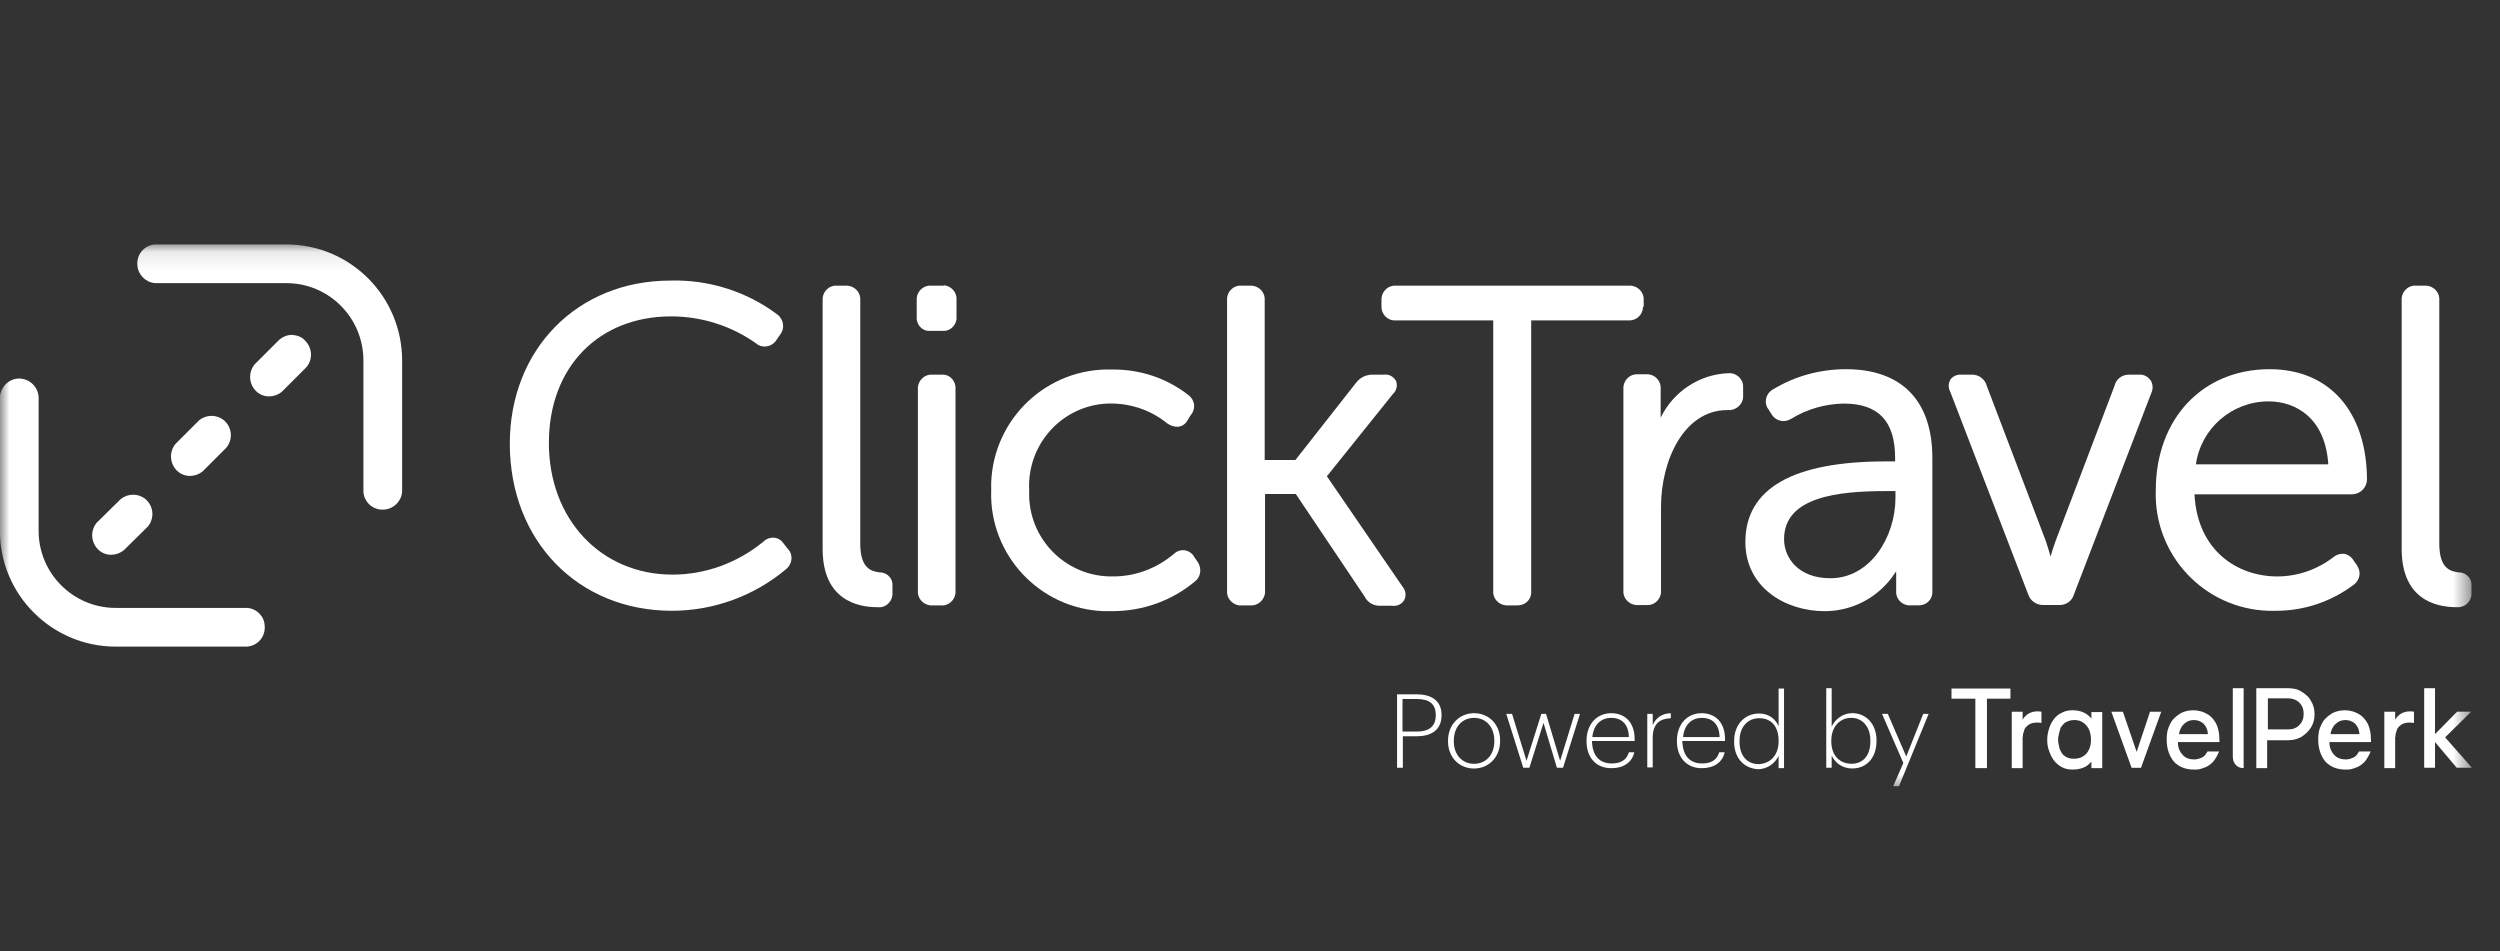 <svg width="134" height="51" viewBox="0 0 134 51" fill="none" xmlns="http://www.w3.org/2000/svg">
<rect x="0" y="0" width="134" height="51" fill="#333333" stroke="none"/>
<g clip-path="url(#clip0_984_261)">
<mask id="mask0_984_261" style="mask-type:luminance" maskUnits="userSpaceOnUse" x="-1" y="13" width="134" height="30">
<path d="M132.493 13.102H-0.004V42.373H132.493V13.102Z" fill="white"/>
</mask>
<g mask="url(#mask0_984_261)">
<path d="M42.001 29.132C41.884 28.957 41.71 28.841 41.497 28.822C41.283 28.802 41.07 28.88 40.915 29.035C39.539 30.159 37.833 30.799 36.049 30.799C32.211 30.799 29.42 27.833 29.42 23.743C29.42 19.652 32.114 16.958 35.972 16.958C37.6 16.958 39.19 17.462 40.508 18.392C40.799 18.664 41.264 18.625 41.535 18.334C41.555 18.315 41.574 18.276 41.594 18.257L41.807 17.947C42.078 17.617 42.02 17.132 41.671 16.861C40.023 15.62 37.988 14.981 35.933 15.039C30.951 15.039 27.326 18.722 27.326 23.782C27.326 28.977 30.971 32.737 36.011 32.737C38.259 32.737 40.431 31.943 42.156 30.489C42.466 30.217 42.524 29.752 42.253 29.442C42.233 29.423 42.233 29.423 42.214 29.403L42.001 29.132Z" fill="white"/>
<path d="M47.176 30.684C46.749 30.626 46.11 30.529 46.11 29.134V16.107C46.149 15.7 45.838 15.351 45.431 15.312C45.393 15.312 45.354 15.312 45.315 15.312H44.869C44.481 15.273 44.133 15.583 44.094 15.971C44.094 16.01 44.094 16.068 44.094 16.107V29.424C44.094 32.138 45.935 32.545 47.021 32.545C47.428 32.603 47.777 32.313 47.835 31.905C47.835 31.847 47.835 31.809 47.835 31.75V31.401C47.874 31.033 47.583 30.723 47.234 30.684C47.215 30.684 47.195 30.684 47.176 30.684Z" fill="white"/>
<path d="M50.439 20.081H49.993C49.586 20.043 49.237 20.353 49.199 20.76C49.199 20.799 49.199 20.837 49.199 20.876V31.654C49.16 32.061 49.47 32.41 49.877 32.449C49.916 32.449 49.955 32.449 49.993 32.449H50.439C50.827 32.488 51.176 32.178 51.215 31.79C51.215 31.751 51.215 31.693 51.215 31.654V20.876C51.253 20.488 50.982 20.12 50.594 20.081C50.536 20.081 50.497 20.081 50.439 20.081Z" fill="white"/>
<path d="M50.513 15.312H49.912C49.524 15.274 49.175 15.584 49.136 15.972C49.136 16.01 49.136 16.068 49.136 16.107V16.96C49.098 17.348 49.369 17.697 49.737 17.735C49.796 17.735 49.854 17.735 49.892 17.735H50.493C50.881 17.774 51.211 17.503 51.269 17.115C51.269 17.057 51.269 17.018 51.269 16.96V16.088C51.308 15.7 51.017 15.351 50.629 15.293C50.61 15.312 50.552 15.312 50.513 15.312Z" fill="white"/>
<path d="M64.022 29.869C63.925 29.675 63.731 29.54 63.537 29.501C63.324 29.462 63.111 29.52 62.937 29.675C62.025 30.451 60.882 30.896 59.68 30.896C57.237 30.955 55.221 29.016 55.163 26.593C55.163 26.477 55.163 26.38 55.163 26.264C55.047 23.821 56.908 21.747 59.35 21.63C59.447 21.63 59.544 21.63 59.641 21.63C60.707 21.65 61.735 22.018 62.568 22.697C62.743 22.813 62.937 22.89 63.15 22.871C63.363 22.852 63.557 22.716 63.654 22.522L63.809 22.27C63.964 22.096 64.022 21.883 64.003 21.669C63.964 21.475 63.867 21.301 63.712 21.185C62.549 20.274 61.114 19.789 59.622 19.808C56.152 19.692 53.263 22.406 53.128 25.856C53.128 25.992 53.128 26.147 53.128 26.283C53.011 29.733 55.725 32.641 59.176 32.758C59.331 32.758 59.467 32.758 59.622 32.758C61.231 32.758 62.781 32.215 64.022 31.187C64.371 30.935 64.429 30.47 64.197 30.121L64.022 29.869Z" fill="white"/>
<path d="M71.121 25.528L74.669 21.108C74.863 20.933 74.921 20.643 74.824 20.41C74.688 20.178 74.436 20.042 74.165 20.081H73.564C73.215 20.081 72.905 20.236 72.692 20.507L69.435 24.655H67.787V16.107C67.826 15.7 67.516 15.351 67.109 15.312C67.07 15.312 67.031 15.312 66.992 15.312H66.546C66.159 15.273 65.81 15.583 65.771 15.971C65.771 16.01 65.771 16.068 65.771 16.107V31.654C65.732 32.041 66.023 32.39 66.411 32.448C66.45 32.448 66.508 32.448 66.546 32.448H66.992C67.399 32.487 67.748 32.196 67.806 31.789C67.806 31.75 67.806 31.692 67.806 31.654V26.478H69.454L73.137 31.964C73.293 32.293 73.641 32.487 73.99 32.468H74.611C74.882 32.507 75.134 32.39 75.27 32.157C75.386 31.925 75.347 31.654 75.173 31.44L71.121 25.528Z" fill="white"/>
<path d="M88.101 16.417V16.107C88.14 15.7 87.829 15.351 87.423 15.312C87.383 15.312 87.345 15.312 87.306 15.312H74.841C74.434 15.273 74.085 15.583 74.047 15.99C74.047 16.029 74.047 16.068 74.047 16.107V16.417C74.027 16.824 74.357 17.173 74.745 17.173C74.764 17.173 74.803 17.173 74.822 17.173H80.037V31.654C79.998 32.061 80.308 32.41 80.715 32.448C80.754 32.448 80.793 32.448 80.831 32.448H81.316C81.704 32.468 82.053 32.177 82.072 31.789C82.072 31.75 82.072 31.712 82.072 31.673V17.173H87.306C87.713 17.192 88.062 16.863 88.062 16.456C88.101 16.456 88.101 16.436 88.101 16.417Z" fill="white"/>
<path d="M92.636 20.004C91.085 20.062 89.689 20.992 89.011 22.388V20.857C89.05 20.469 88.759 20.101 88.352 20.062C88.313 20.062 88.274 20.062 88.236 20.062H87.809C87.401 20.023 87.052 20.333 87.014 20.741C87.014 20.779 87.014 20.818 87.014 20.857V31.635C86.975 32.042 87.285 32.391 87.693 32.43C87.731 32.43 87.77 32.43 87.809 32.43H88.255C88.642 32.468 88.991 32.158 89.03 31.771C89.03 31.732 89.03 31.674 89.03 31.635V27.176C89.03 24.656 90.271 21.981 92.578 21.981C93.004 22.02 93.392 21.729 93.431 21.303C93.431 21.264 93.431 21.225 93.431 21.206V20.779C93.469 20.392 93.159 20.043 92.771 20.004C92.752 20.004 92.694 20.004 92.636 20.004Z" fill="white"/>
<path d="M98.941 19.789C97.564 19.789 96.208 20.157 95.025 20.875C94.676 21.069 94.54 21.514 94.734 21.863C94.753 21.883 94.773 21.921 94.793 21.941L94.948 22.193C95.161 22.561 95.626 22.677 95.975 22.464C95.994 22.464 95.994 22.445 96.014 22.445C96.866 21.921 97.836 21.65 98.825 21.631C100.686 21.631 101.578 22.581 101.578 24.538V24.732H101.073C96.091 24.732 93.552 26.186 93.552 29.055C93.552 31.478 95.684 32.758 97.797 32.758C99.038 32.758 100.22 32.254 101.073 31.343C101.286 31.129 101.461 30.877 101.635 30.625C101.635 30.625 101.635 30.683 101.635 30.703V31.653C101.597 32.04 101.868 32.389 102.275 32.447C102.333 32.447 102.372 32.447 102.43 32.447H102.818C103.205 32.467 103.554 32.176 103.574 31.788C103.574 31.75 103.574 31.711 103.574 31.672V24.597C103.593 21.495 101.946 19.789 98.941 19.789ZM98.107 30.994C96.401 30.994 95.626 29.908 95.626 28.9C95.626 26.613 98.553 26.322 101.112 26.322H101.597V26.69C101.597 28.764 100.259 30.994 98.107 30.994Z" fill="white"/>
<path d="M114.657 20.081H114.153C113.766 20.061 113.417 20.313 113.339 20.681L110.179 28.998C110.082 29.269 109.986 29.56 109.908 29.831C109.83 29.56 109.753 29.269 109.656 28.998L106.497 20.701C106.399 20.313 106.051 20.061 105.663 20.081H105.139C104.907 20.061 104.674 20.158 104.538 20.352C104.422 20.565 104.422 20.798 104.538 21.011L108.707 31.847C108.823 32.216 109.172 32.448 109.559 32.429H110.354C110.722 32.448 111.071 32.216 111.168 31.847L115.316 21.05C115.414 20.837 115.394 20.585 115.278 20.391C115.122 20.177 114.89 20.061 114.657 20.081Z" fill="white"/>
<path d="M121.656 19.789C118.05 19.789 115.55 22.445 115.55 26.283C115.433 29.734 118.128 32.622 121.579 32.738C121.714 32.738 121.869 32.738 122.005 32.738C123.497 32.738 124.932 32.254 126.133 31.362C126.482 31.129 126.579 30.664 126.347 30.335C126.347 30.335 126.347 30.335 126.347 30.315L126.153 30.044C126.056 29.869 125.901 29.753 125.707 29.695C125.494 29.656 125.261 29.714 125.087 29.85C124.215 30.528 123.149 30.897 122.063 30.897C119.95 30.897 117.779 29.54 117.624 26.496H126.056C126.502 26.496 126.851 26.147 126.871 25.721V25.701C126.851 22.057 124.855 19.789 121.656 19.789ZM121.598 21.514C123.051 21.514 124.641 22.406 124.796 24.887H117.701C117.973 22.949 119.64 21.514 121.598 21.514Z" fill="white"/>
<path d="M131.812 30.684C131.386 30.626 130.746 30.529 130.746 29.134V16.107C130.785 15.7 130.474 15.351 130.068 15.312C130.029 15.312 129.99 15.312 129.951 15.312H129.505C129.118 15.273 128.769 15.583 128.73 15.971C128.73 16.01 128.73 16.068 128.73 16.107V29.424C128.73 32.138 130.571 32.545 131.658 32.545C132.064 32.584 132.413 32.313 132.471 31.905C132.471 31.847 132.471 31.809 132.471 31.75V31.401C132.51 31.033 132.219 30.723 131.87 30.684C131.851 30.684 131.832 30.684 131.812 30.684Z" fill="white"/>
<path d="M13.255 32.584H6.199C3.912 32.584 2.07 30.723 2.07 28.455V21.419C2.109 20.837 1.683 20.352 1.12 20.294C0.558 20.236 0.054 20.682 -0.004 21.244C-0.004 21.302 -0.004 21.36 -0.004 21.419V28.455C-0.004 31.886 2.788 34.658 6.199 34.658H13.236C13.818 34.62 14.244 34.116 14.186 33.534C14.167 33.03 13.759 32.623 13.255 32.584Z" fill="white"/>
<path d="M15.35 13.102H8.314C7.732 13.14 7.306 13.644 7.364 14.226C7.402 14.73 7.81 15.137 8.314 15.176H15.35C17.638 15.176 19.479 17.037 19.479 19.324V26.361C19.518 26.942 20.022 27.369 20.604 27.311C21.108 27.272 21.515 26.865 21.554 26.361V19.324C21.554 15.893 18.782 13.102 15.35 13.102Z" fill="white"/>
<path d="M5.193 28.008C4.825 28.435 4.864 29.094 5.29 29.482C5.678 29.83 6.259 29.811 6.647 29.482L7.926 28.221C8.295 27.776 8.237 27.117 7.791 26.748C7.403 26.438 6.86 26.438 6.473 26.748L5.193 28.008Z" fill="white"/>
<path d="M9.418 23.782C9.049 24.208 9.088 24.867 9.515 25.255C9.902 25.604 10.484 25.584 10.872 25.255L12.132 23.995C12.5 23.549 12.442 22.89 11.996 22.522C11.608 22.212 11.066 22.212 10.678 22.522L9.418 23.782Z" fill="white"/>
<path d="M15.656 17.949C15.384 17.949 15.113 18.066 14.919 18.259L13.659 19.519C13.291 19.946 13.329 20.605 13.756 20.993C14.144 21.341 14.725 21.322 15.113 20.993L16.373 19.733C16.78 19.326 16.761 18.666 16.354 18.259C16.198 18.066 15.927 17.969 15.656 17.949Z" fill="white"/>
<path d="M104.6 37.449V36.906H107.759V37.449H106.5V41.171H105.879V37.449H104.6Z" fill="white"/>
<path d="M107.831 41.153V38.148H108.413V38.575C108.587 38.284 108.859 38.129 109.208 38.129C109.265 38.129 109.343 38.129 109.421 38.148V38.749C109.362 38.749 109.305 38.73 109.265 38.73C109.227 38.73 109.188 38.73 109.169 38.73C108.878 38.73 108.665 38.846 108.529 39.059C108.51 39.098 108.49 39.137 108.49 39.176C108.471 39.215 108.471 39.253 108.451 39.292C108.432 39.331 108.432 39.37 108.432 39.408C108.432 39.447 108.432 39.486 108.413 39.505C108.413 39.525 108.413 39.563 108.413 39.602C108.413 39.641 108.413 39.68 108.413 39.738V41.172H107.831V41.153Z" fill="white"/>
<path d="M109.732 39.641C109.732 39.427 109.772 39.233 109.829 39.059C109.888 38.865 109.965 38.71 110.081 38.555C110.198 38.4 110.334 38.283 110.508 38.206C110.683 38.109 110.876 38.07 111.09 38.07C111.536 38.07 111.865 38.225 112.098 38.516V38.167H112.68V41.172H112.098V40.823C111.962 40.978 111.826 41.094 111.652 41.153C111.496 41.211 111.303 41.249 111.09 41.249C110.876 41.249 110.683 41.211 110.508 41.114C110.334 41.017 110.198 40.901 110.081 40.745C109.965 40.59 109.888 40.416 109.829 40.241C109.752 40.048 109.732 39.854 109.732 39.641ZM110.373 39.272C110.353 39.369 110.334 39.466 110.314 39.563C110.314 39.66 110.314 39.757 110.334 39.854C110.353 39.951 110.373 40.048 110.392 40.125C110.43 40.222 110.47 40.3 110.508 40.358C110.567 40.455 110.663 40.532 110.779 40.59C110.896 40.648 111.012 40.668 111.167 40.668C111.458 40.668 111.671 40.571 111.845 40.377C112.001 40.183 112.078 39.931 112.078 39.641C112.078 39.505 112.059 39.369 112.02 39.233C111.982 39.098 111.923 39.001 111.845 38.904C111.768 38.807 111.671 38.729 111.555 38.671C111.439 38.613 111.303 38.594 111.167 38.594C111.051 38.594 110.954 38.613 110.857 38.652C110.76 38.691 110.683 38.729 110.624 38.788C110.567 38.846 110.508 38.923 110.45 39.001C110.43 39.098 110.392 39.175 110.373 39.272Z" fill="white"/>
<path d="M113.168 38.148H113.788L114.524 40.3L115.242 38.148H115.843L114.757 41.153H114.253L113.168 38.148Z" fill="white"/>
<path d="M116.133 39.621C116.133 39.466 116.152 39.33 116.171 39.195C116.211 39.059 116.249 38.943 116.307 38.826C116.365 38.71 116.423 38.613 116.501 38.536C116.579 38.458 116.656 38.38 116.753 38.322C116.869 38.225 117.005 38.167 117.14 38.129C117.277 38.09 117.432 38.07 117.567 38.07C117.703 38.07 117.838 38.09 117.975 38.129C118.11 38.167 118.226 38.225 118.362 38.303C118.478 38.38 118.595 38.497 118.692 38.633C118.789 38.768 118.866 38.943 118.905 39.136C118.944 39.291 118.963 39.485 118.963 39.718V39.776H116.734C116.734 40.067 116.831 40.3 117.005 40.474C117.14 40.629 117.354 40.707 117.626 40.707C117.703 40.707 117.78 40.687 117.858 40.668C117.935 40.648 117.994 40.61 118.052 40.59C118.11 40.552 118.168 40.513 118.207 40.455C118.246 40.397 118.284 40.338 118.324 40.28H118.944C118.847 40.513 118.73 40.707 118.614 40.842C118.478 40.978 118.343 41.075 118.187 41.133C118.071 41.172 117.975 41.211 117.897 41.23C117.8 41.249 117.703 41.249 117.606 41.249C117.16 41.249 116.791 41.114 116.52 40.823C116.268 40.513 116.133 40.125 116.133 39.621ZM118.343 39.33C118.324 39.098 118.246 38.923 118.11 38.788C117.955 38.652 117.78 38.594 117.586 38.594C117.373 38.594 117.199 38.671 117.063 38.807C116.908 38.943 116.831 39.136 116.791 39.35H118.343V39.33Z" fill="white"/>
<path d="M120.938 41.151V36.887H122.644C122.779 36.887 122.896 36.906 123.012 36.925C123.128 36.945 123.245 37.003 123.342 37.061C123.438 37.119 123.535 37.178 123.632 37.275C123.729 37.352 123.807 37.449 123.865 37.565C124 37.779 124.059 38.011 124.059 38.282C124.059 38.554 124 38.786 123.865 39C123.729 39.213 123.554 39.368 123.342 39.504C123.128 39.62 122.896 39.678 122.624 39.678H121.519V41.171H120.938V41.151ZM121.558 39.097H122.644C122.896 39.097 123.089 39.019 123.245 38.864C123.399 38.709 123.477 38.515 123.477 38.263C123.477 38.011 123.399 37.817 123.245 37.662C123.089 37.507 122.876 37.43 122.644 37.43H121.558V39.097Z" fill="white"/>
<path d="M124.255 39.621C124.255 39.466 124.274 39.33 124.294 39.195C124.333 39.059 124.371 38.943 124.43 38.826C124.488 38.71 124.546 38.613 124.623 38.536C124.701 38.458 124.779 38.38 124.876 38.322C124.992 38.225 125.128 38.167 125.263 38.129C125.399 38.09 125.554 38.07 125.69 38.07C125.826 38.07 125.961 38.09 126.097 38.129C126.232 38.167 126.349 38.225 126.484 38.303C126.6 38.38 126.717 38.497 126.814 38.633C126.911 38.768 126.989 38.943 127.027 39.136C127.066 39.291 127.085 39.485 127.085 39.718V39.776H124.856C124.856 40.067 124.953 40.3 125.128 40.474C125.263 40.629 125.477 40.707 125.748 40.707C125.826 40.707 125.903 40.687 125.98 40.668C126.058 40.648 126.116 40.61 126.174 40.59C126.232 40.552 126.291 40.513 126.329 40.455C126.368 40.397 126.407 40.338 126.446 40.28H127.066C126.969 40.513 126.852 40.707 126.736 40.842C126.6 40.978 126.465 41.075 126.31 41.133C126.194 41.172 126.097 41.211 126.019 41.23C125.923 41.249 125.826 41.249 125.728 41.249C125.282 41.249 124.914 41.114 124.643 40.823C124.39 40.513 124.255 40.125 124.255 39.621ZM126.465 39.33C126.446 39.098 126.368 38.923 126.232 38.788C126.077 38.652 125.903 38.594 125.709 38.594C125.496 38.594 125.321 38.671 125.185 38.807C125.031 38.943 124.953 39.136 124.914 39.35H126.465V39.33Z" fill="white"/>
<path d="M127.8 41.153V38.148H128.381V38.575C128.555 38.284 128.827 38.129 129.176 38.129C129.234 38.129 129.312 38.129 129.389 38.148V38.749C129.331 38.749 129.273 38.73 129.234 38.73C129.196 38.73 129.156 38.73 129.137 38.73C128.847 38.73 128.633 38.846 128.498 39.059C128.478 39.098 128.458 39.137 128.458 39.176C128.439 39.215 128.439 39.253 128.42 39.292C128.401 39.331 128.401 39.37 128.401 39.408C128.401 39.447 128.401 39.486 128.381 39.505C128.381 39.525 128.381 39.563 128.381 39.602C128.381 39.641 128.381 39.68 128.381 39.738V41.172H127.8V41.153Z" fill="white"/>
<path d="M129.936 41.151V36.887H130.517V39.349L131.7 38.147H132.455L131.059 39.523L132.494 41.151H131.68L130.517 39.775V41.151H129.936Z" fill="white"/>
<path d="M119.678 40.55C119.678 40.744 119.736 40.899 119.853 41.016C119.95 41.113 120.085 41.171 120.259 41.171V40.337V38.748V36.887H119.678V40.55Z" fill="white"/>
<path d="M74.883 37.215H75.93C76.686 37.215 77.267 37.525 77.267 38.32V38.339C77.267 39.153 76.686 39.464 75.93 39.464H75.193V41.15H74.883V37.215ZM75.949 39.212C76.589 39.212 76.957 38.94 76.957 38.339V38.32C76.957 37.68 76.55 37.467 75.93 37.467H75.174V39.212H75.949Z" fill="white"/>
<path d="M77.614 39.739V39.7C77.614 38.828 78.234 38.227 79.01 38.227C79.785 38.227 80.406 38.808 80.406 39.68V39.719C80.406 40.592 79.785 41.193 79.01 41.193C78.215 41.193 77.614 40.592 77.614 39.739ZM80.095 39.739V39.7C80.095 38.944 79.63 38.478 79.01 38.478C78.39 38.478 77.925 38.944 77.925 39.7V39.739C77.925 40.475 78.39 40.94 79.01 40.94C79.63 40.94 80.095 40.475 80.095 39.739Z" fill="white"/>
<path d="M80.735 38.262H81.045L81.821 40.782L82.616 38.262H82.868L83.623 40.782L84.399 38.262H84.689L83.779 41.15H83.449L82.732 38.746L81.975 41.15H81.646L80.735 38.262Z" fill="white"/>
<path d="M85.039 39.739V39.7C85.039 38.828 85.582 38.227 86.358 38.227C87.056 38.227 87.617 38.672 87.617 39.622V39.719H85.33C85.35 40.495 85.718 40.921 86.396 40.921C86.881 40.921 87.191 40.727 87.308 40.32H87.598C87.482 40.863 87.016 41.173 86.396 41.173C85.563 41.193 85.039 40.611 85.039 39.739ZM87.308 39.506C87.288 38.808 86.919 38.478 86.358 38.478C85.796 38.478 85.408 38.866 85.35 39.506H87.308Z" fill="white"/>
<path d="M88.294 38.265H88.585V38.866C88.74 38.517 89.03 38.246 89.554 38.227V38.498C88.992 38.517 88.585 38.769 88.585 39.545V41.134H88.294V38.265Z" fill="white"/>
<path d="M89.883 39.739V39.7C89.883 38.828 90.426 38.227 91.201 38.227C91.899 38.227 92.461 38.672 92.461 39.622V39.719H90.173C90.193 40.495 90.561 40.921 91.239 40.921C91.725 40.921 92.034 40.727 92.151 40.32H92.442C92.325 40.863 91.86 41.173 91.239 41.173C90.426 41.193 89.883 40.611 89.883 39.739ZM92.17 39.506C92.151 38.808 91.782 38.478 91.22 38.478C90.658 38.478 90.27 38.866 90.213 39.506H92.17Z" fill="white"/>
<path d="M92.949 39.756V39.717C92.949 38.825 93.531 38.244 94.287 38.244C94.849 38.244 95.178 38.573 95.333 38.922V36.906H95.624V41.171H95.333V40.512C95.178 40.861 94.772 41.229 94.229 41.229C93.511 41.19 92.949 40.667 92.949 39.756ZM95.333 39.736V39.698C95.333 38.903 94.907 38.496 94.306 38.496C93.686 38.496 93.24 38.942 93.24 39.717V39.756C93.24 40.551 93.686 40.958 94.267 40.958C94.849 40.938 95.333 40.512 95.333 39.736Z" fill="white"/>
<path d="M98.178 40.492V41.151H97.887V36.887H98.178V38.942C98.352 38.573 98.76 38.224 99.282 38.224C100 38.224 100.581 38.786 100.581 39.678V39.717C100.581 40.628 100.039 41.19 99.282 41.19C98.701 41.19 98.333 40.841 98.178 40.492ZM100.252 39.736V39.697C100.252 38.903 99.786 38.476 99.225 38.476C98.662 38.476 98.158 38.903 98.158 39.697V39.736C98.158 40.531 98.643 40.938 99.244 40.938C99.845 40.938 100.252 40.512 100.252 39.736Z" fill="white"/>
<path d="M102.019 40.898L100.876 38.262H101.186L102.175 40.549L103.086 38.262H103.376L101.786 42.139H101.477L102.019 40.898Z" fill="white"/>
</g>
</g>
<defs>
<clipPath id="clip0_984_261">
<rect width="133.262" height="50.07" fill="white"/>
</clipPath>
</defs>
</svg>
